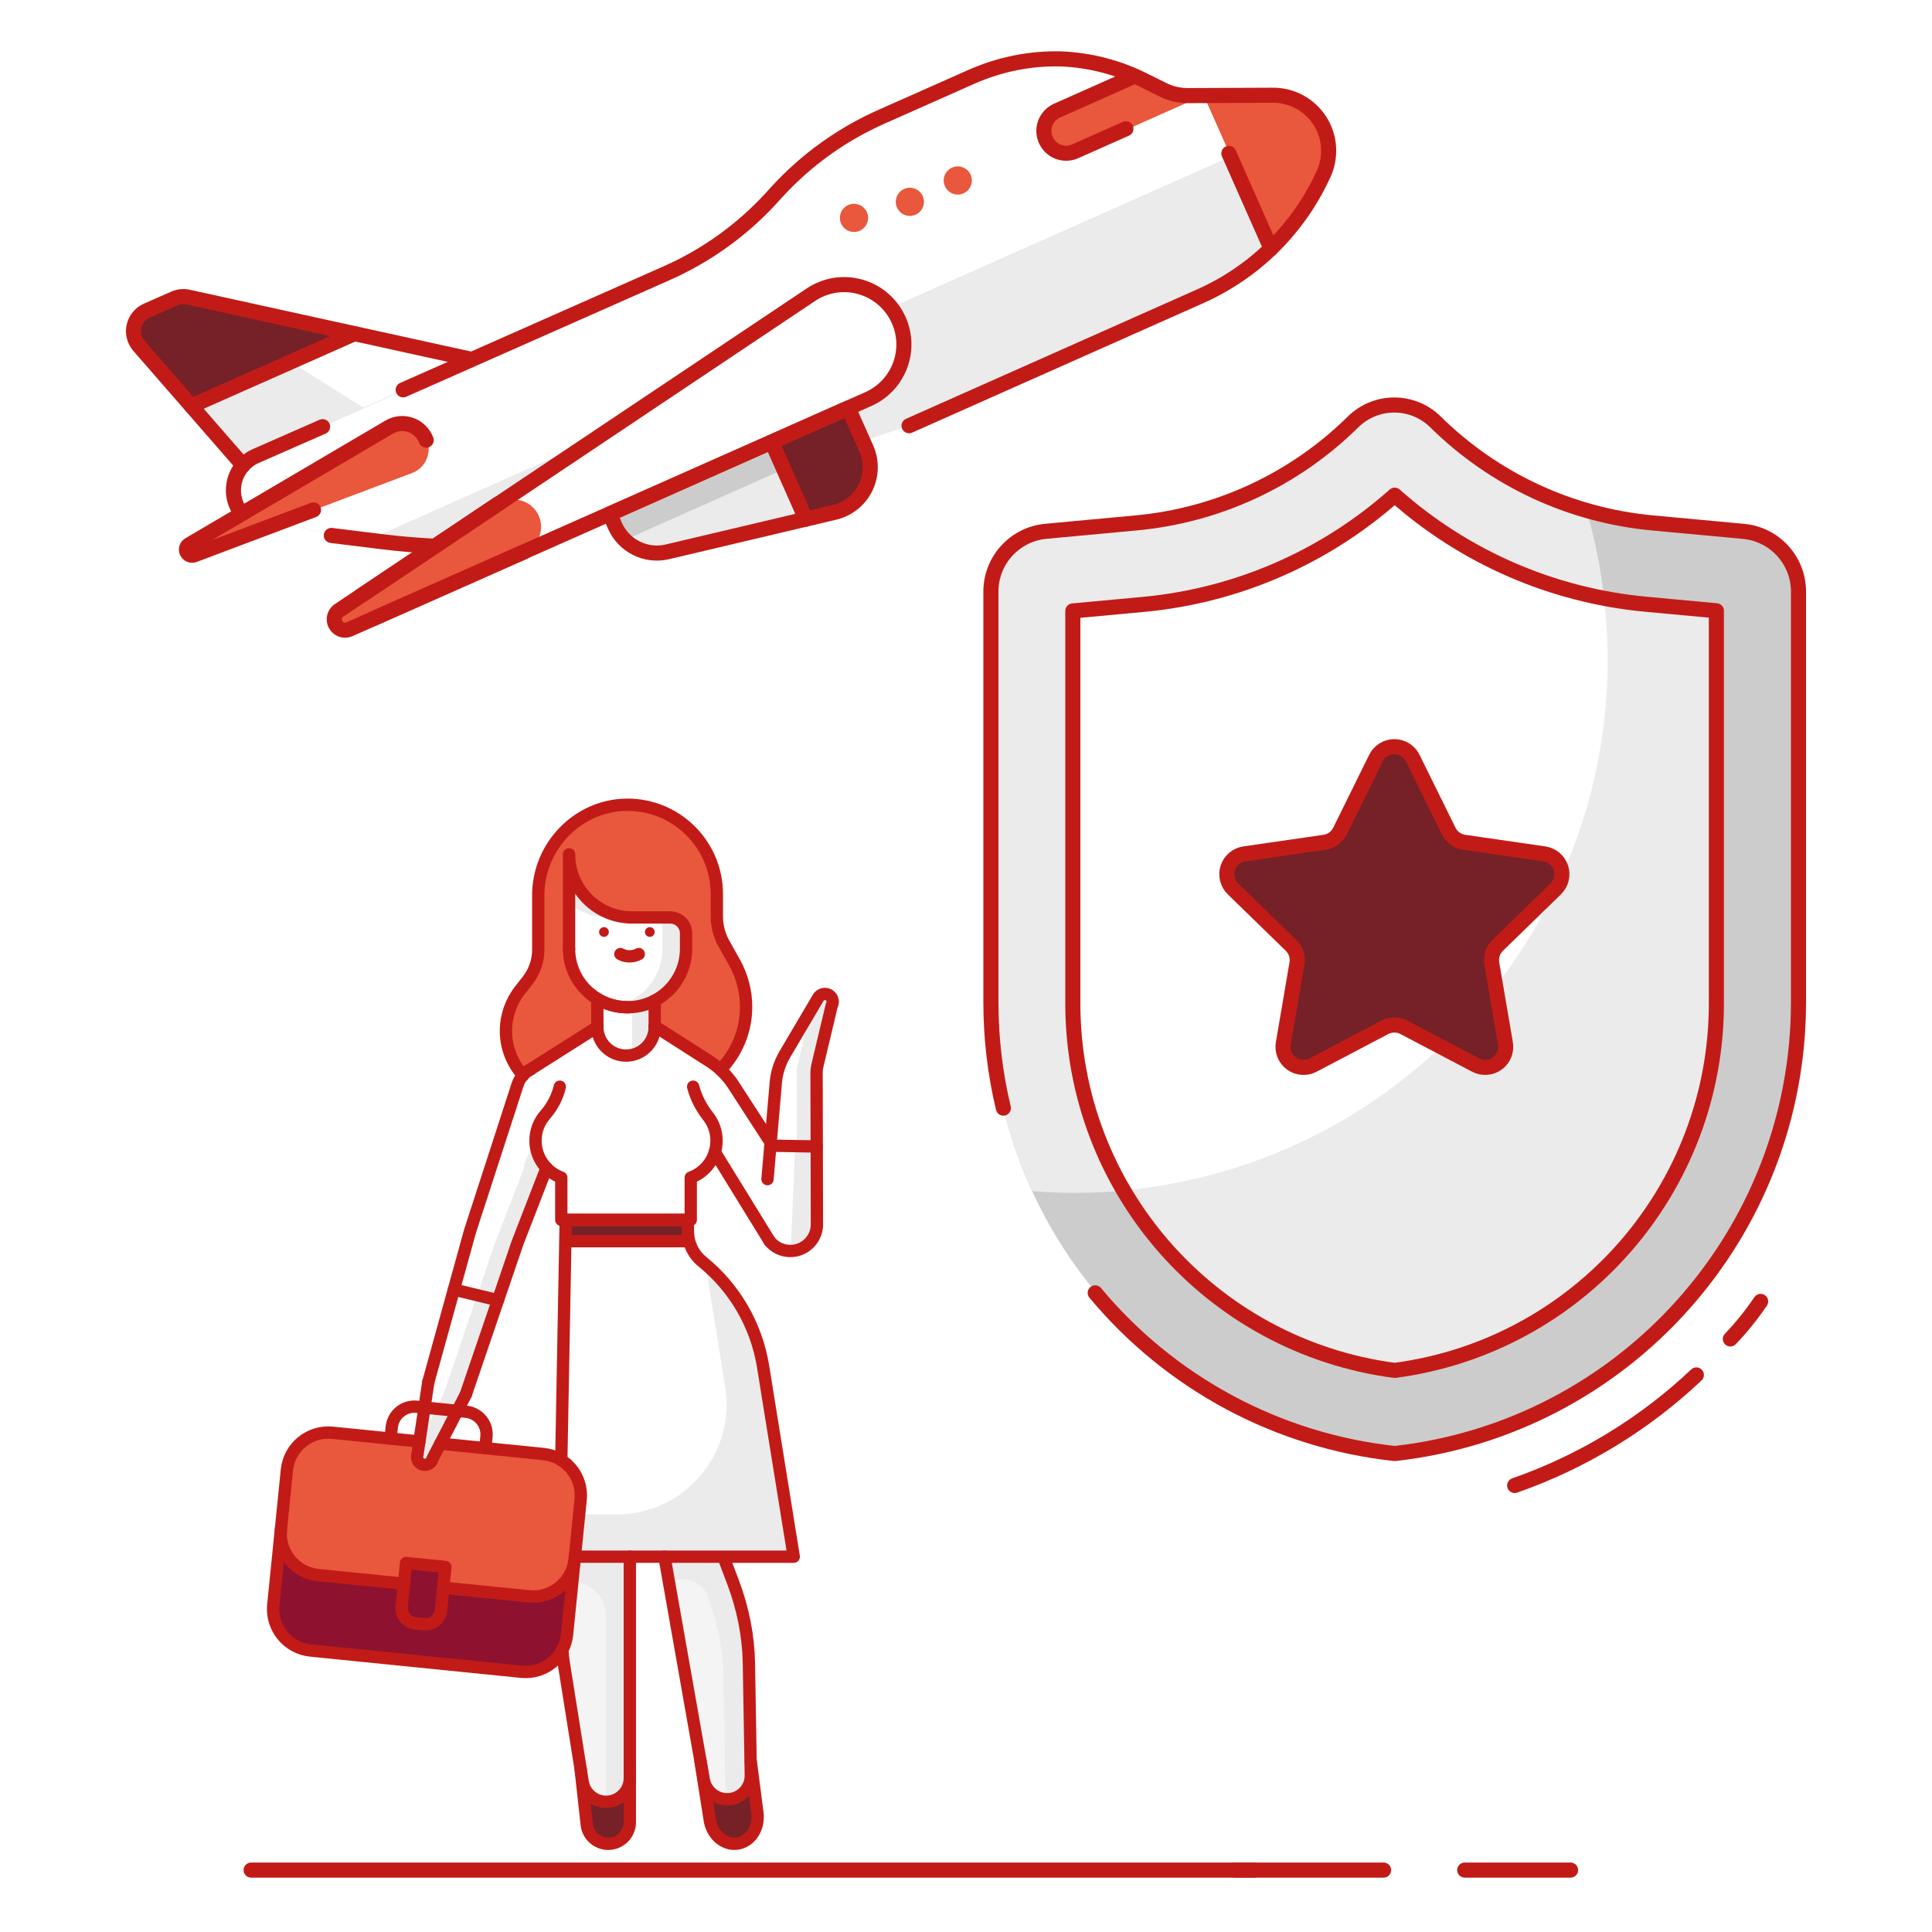 <?xml version="1.0" encoding="UTF-8"?>
<svg width="128px" height="128px" viewBox="0 0 128 128" version="1.1" xmlns="http://www.w3.org/2000/svg" xmlns:xlink="http://www.w3.org/1999/xlink">
    <title>Group 145</title>
    <defs>
        <polygon id="path-1" points="0 128 128 128 128 0 0 0"></polygon>
    </defs>
    <g id="Customer-service" stroke="none" stroke-width="1" fill="none" fill-rule="evenodd">
        <g id="Group-145">
            <polygon id="Fill-1" fill="#FFFFFF" points="0 128 128 128 128 0 0 0"></polygon>
            <g id="Group-144">
                <path d="M60.228,28.205 L79.516,19.628 C83.132,18.022 86.037,15.148 87.68,11.549 C88.216,10.405 88.129,9.066 87.447,8.002 C86.764,6.939 85.584,6.3 84.32,6.31 L78.683,6.334 C78.127,6.335 77.579,6.208 77.079,5.961 L75.9,5.378 C74.163,4.487 72.252,3.984 70.302,3.902 C68.269,3.853 66.249,4.254 64.389,5.077 L58.426,7.724 C55.8,8.882 53.441,10.571 51.498,12.685 L51.075,13.149 C49.133,15.263 46.773,16.952 44.148,18.11 L26.712,25.828 L21.358,28.224 L16.892,30.184 C16.188,30.504 15.671,31.134 15.498,31.888 C15.325,32.643 15.512,33.435 16.006,34.031 L21.948,35.465 L25.239,35.872 C26.422,36.019 27.61,36.122 28.8,36.18 L43.797,33.698 L60.228,28.205 Z" id="Fill-2" fill="#EBEBEB"></path>
                <path d="M16.095,30.824 L9.213,22.922 C8.902,22.565 8.777,22.081 8.88,21.618 C8.982,21.156 9.299,20.769 9.732,20.577 L11.518,19.79 C11.807,19.655 12.132,19.617 12.444,19.68 L24.14,27.045" id="Fill-4" fill="#EBEBEB"></path>
                <path d="M40.399,34.055 L56.197,27.031 L57.391,29.708 C57.762,30.543 57.742,31.5 57.336,32.319 C56.93,33.137 56.181,33.733 55.292,33.943 L44.213,36.561 C42.794,36.895 41.338,36.172 40.746,34.841 L40.399,34.055 Z" id="Fill-6" fill="#EBEBEB"></path>
                <path d="M23.893,39.481 L23.893,39.481 L22.422,40.465 C22.143,40.681 22.064,41.069 22.233,41.378 C22.404,41.688 22.773,41.828 23.107,41.708 L24.721,40.989 L57.528,26.44 C57.667,26.378 57.803,26.309 57.935,26.231 C59.965,25.05 58.138,21.94 56.038,23.008 L23.893,39.481 Z" id="Fill-8" fill="#EBEBEB"></path>
                <path d="M84.388,6.34 L78.752,6.363 C78.195,6.365 77.646,6.237 77.147,5.991 L75.968,5.407 C74.231,4.517 72.321,4.013 70.37,3.932 C68.336,3.882 66.317,4.283 64.457,5.107 L58.494,7.754 C55.867,8.912 53.509,10.601 51.566,12.715 L51.142,13.179 C49.2,15.293 46.841,16.982 44.215,18.14 L26.779,25.857 L21.426,28.253 L16.96,30.214 C16.267,30.535 15.76,31.158 15.586,31.902 C15.412,32.645 15.591,33.428 16.07,34.023 L22.012,35.458 L24.434,35.752 L87.307,7.806 C86.622,6.881 85.539,6.337 84.388,6.34" id="Fill-10" fill="#FFFFFF"></path>
                <path d="M78.976,6.656 L71.506,9.981 C71.152,10.148 70.746,10.167 70.377,10.035 C70.009,9.903 69.708,9.629 69.542,9.275 C69.375,8.921 69.355,8.515 69.488,8.147 C69.62,7.778 69.893,7.478 70.248,7.311 L75.246,5.089" id="Fill-12" fill="#E9573D"></path>
                <path d="M23.549,22.097 L12.487,19.656 C12.174,19.593 11.85,19.632 11.56,19.767 L9.774,20.553 C9.341,20.745 9.025,21.132 8.923,21.595 C8.82,22.057 8.944,22.541 9.255,22.898 L12.74,26.901 L23.549,22.097 Z" id="Fill-14" fill="#752127"></path>
                <path d="M19.337,23.981 L11.116,19.98 C8.523,20.799 8.559,22.117 9.276,22.915 L12.739,26.901 L19.337,23.981 Z" id="Fill-16" fill="#752127"></path>
                <path d="M53.768,19.52 L23.956,39.474 L22.485,40.458 C22.206,40.675 22.126,41.062 22.296,41.371 C22.466,41.681 22.836,41.821 23.169,41.701 L24.784,40.983 L57.59,26.433 C58.919,25.801 59.788,24.484 59.845,23.013 C59.902,21.543 59.139,20.162 57.863,19.429 C56.587,18.696 55.01,18.731 53.768,19.52" id="Fill-18" fill="#FFFFFF"></path>
                <path d="M84.388,6.34 L79.775,6.354 L84.273,16.495 C85.728,15.091 86.907,13.426 87.749,11.588 C88.29,10.443 88.204,9.1 87.521,8.034 C86.838,6.968 85.654,6.328 84.388,6.34" id="Fill-20" fill="#E9573D"></path>
                <path d="M79.775,6.354 L81.561,10.363 C83.279,9.535 87.521,8.034 87.521,8.034 C86.642,6.777 85.654,6.327 84.388,6.34 L79.775,6.354 Z" id="Fill-22" fill="#E9573D"></path>
                <path d="M25.847,28.29 L12.585,36.093 C12.427,36.195 12.371,36.399 12.453,36.569 C12.535,36.738 12.731,36.82 12.909,36.759 L27.301,31.34 C28.177,31.009 28.619,30.032 28.29,29.155 C28.113,28.688 27.74,28.323 27.269,28.156 C26.798,27.99 26.278,28.039 25.847,28.29" id="Fill-24" fill="#E9573D"></path>
                <path d="M53.454,34.388 L55.346,33.937 C56.235,33.727 56.984,33.131 57.39,32.312 C57.796,31.494 57.816,30.537 57.444,29.702 L56.251,27.024 L51.173,29.284 L53.454,34.388 Z" id="Fill-26" fill="#752127"></path>
                <path d="M33.044,33.391 L22.485,40.458 C22.206,40.675 22.127,41.062 22.297,41.372 C22.466,41.681 22.837,41.821 23.169,41.702 L34.775,36.559 C35.684,36.153 36.096,35.087 35.694,34.175 C35.478,33.688 35.06,33.32 34.55,33.169 C34.039,33.018 33.489,33.099 33.044,33.391" id="Fill-28" fill="#E9573D"></path>
                <polygon id="Fill-30" fill="#752127" points="51.191 29.284 56.265 27.027 57.069 28.835 51.995 31.092"></polygon>
                <path d="M63.076,11.105 C63.547,10.896 64.099,11.108 64.308,11.578 C64.517,12.049 64.305,12.601 63.835,12.81 C63.364,13.02 62.812,12.808 62.603,12.337 C62.393,11.866 62.605,11.314 63.076,11.105" id="Fill-32" fill="#E9573D"></path>
                <path d="M59.902,12.519 C60.373,12.31 60.925,12.522 61.134,12.992 C61.343,13.463 61.131,14.015 60.66,14.224 C60.19,14.434 59.638,14.222 59.429,13.751 C59.219,13.28 59.431,12.728 59.902,12.519" id="Fill-34" fill="#E9573D"></path>
                <path d="M56.2,13.583 C56.671,13.374 57.223,13.586 57.432,14.056 C57.641,14.527 57.429,15.079 56.959,15.288 C56.488,15.498 55.936,15.286 55.727,14.815 C55.517,14.344 55.729,13.792 56.2,13.583" id="Fill-36" fill="#E9573D"></path>
                <polygon id="Fill-38" fill="#CCCCCC" points="51.934 31.088 41.207 35.859 40.403 34.051 51.13 29.28"></polygon>
                <path d="M60.228,28.205 L79.516,19.628 C83.132,18.022 86.037,15.148 87.68,11.549 C88.216,10.405 88.129,9.066 87.447,8.002 C86.764,6.939 85.584,6.3 84.32,6.31 L78.683,6.334 C78.127,6.335 77.579,6.208 77.079,5.961 L75.9,5.378 C74.163,4.487 72.252,3.984 70.302,3.902 C68.269,3.853 66.249,4.254 64.389,5.077 L58.426,7.724 C55.8,8.882 53.441,10.571 51.498,12.685 L51.075,13.149 C49.133,15.263 46.773,16.952 44.148,18.11 L26.712,25.828" id="Stroke-40" stroke="#C21B17" stroke-linecap="round" stroke-linejoin="round"></path>
                <path d="M21.95,35.474 L25.241,35.881 C26.424,36.028 27.611,36.131 28.802,36.189" id="Stroke-42" stroke="#C21B17" stroke-linecap="round" stroke-linejoin="round"></path>
                <path d="M21.373,28.268 L16.907,30.23 C16.215,30.549 15.708,31.169 15.533,31.91 C15.357,32.653 15.532,33.434 16.007,34.031" id="Stroke-44" stroke="#C21B17" stroke-linecap="round" stroke-linejoin="round"></path>
                <path d="M16.095,30.824 L9.213,22.922 C8.902,22.565 8.777,22.081 8.88,21.618 C8.982,21.156 9.299,20.769 9.732,20.577 L11.518,19.79 C11.807,19.655 12.132,19.617 12.444,19.68 L31.131,23.784" id="Stroke-46" stroke="#C21B17" stroke-linecap="round" stroke-linejoin="round"></path>
                <line x1="12.675" y1="26.899" x2="23.485" y2="22.105" id="Stroke-48" stroke="#C21B17" stroke-linecap="round" stroke-linejoin="round"></line>
                <path d="M28.237,29.161 C28.06,28.692 27.685,28.325 27.212,28.158 C26.739,27.991 26.216,28.042 25.784,28.297 L12.522,36.1 C12.365,36.203 12.308,36.407 12.39,36.576 C12.473,36.745 12.668,36.827 12.846,36.766 L20.771,33.782" id="Stroke-50" stroke="#C21B17" stroke-linecap="round" stroke-linejoin="round"></path>
                <path d="M24.722,40.99 L57.528,26.44 C58.488,26.016 59.241,25.227 59.619,24.248 C59.998,23.268 59.972,22.179 59.546,21.218 C59.073,20.144 58.148,19.336 57.02,19.011 C55.892,18.686 54.679,18.879 53.707,19.537 L23.894,39.482" id="Stroke-52" stroke="#C21B17" stroke-linecap="round" stroke-linejoin="round"></path>
                <path d="M32.981,33.398 L22.423,40.465 C22.144,40.682 22.064,41.069 22.234,41.379 C22.404,41.688 22.774,41.828 23.107,41.709 L34.712,36.566" id="Stroke-54" stroke="#C21B17" stroke-linecap="round" stroke-linejoin="round"></path>
                <line x1="81.415" y1="10.162" x2="84.206" y2="16.465" id="Stroke-56" stroke="#C21B17" stroke-linecap="round" stroke-linejoin="round"></line>
                <path d="M74.594,8.532 L71.264,10.01 C70.91,10.177 70.505,10.196 70.136,10.064 C69.768,9.932 69.467,9.658 69.301,9.304 C69.133,8.95 69.114,8.544 69.246,8.176 C69.379,7.807 69.652,7.507 70.006,7.34 L75.005,5.118" id="Stroke-58" stroke="#C21B17" stroke-linecap="round" stroke-linejoin="round"></path>
                <path d="M40.399,34.055 L56.197,27.031 L57.391,29.708 C57.762,30.543 57.742,31.5 57.336,32.319 C56.93,33.137 56.181,33.733 55.292,33.943 L44.213,36.561 C42.794,36.895 41.338,36.172 40.746,34.841 L40.399,34.055 Z" id="Stroke-60" stroke="#C21B17" stroke-linecap="round" stroke-linejoin="round"></path>
                <line x1="51.128" y1="29.29" x2="53.391" y2="34.395" id="Stroke-62" stroke="#C21B17" stroke-linecap="round" stroke-linejoin="round"></line>
                <path d="M36.209,77.381 L34.282,82.356 L31.279,91.167 L30.864,92.383 L28.654,96.643 C28.651,96.659 28.648,96.676 28.643,96.692 C28.555,96.964 28.262,97.114 27.989,97.025 C27.718,96.937 27.569,96.644 27.657,96.372 L28.375,91.575 L28.816,89.98 L31.134,81.591 L34.288,71.869 C34.438,71.406 34.761,71.047 35.163,70.842 L36.209,77.381 Z" id="Fill-64" fill="#EBEBEB"></path>
                <path d="M34.66,71.245 C33.952,70.466 33.52,69.433 33.52,68.299 C33.52,67.323 33.852,66.362 34.456,65.594 L34.962,64.948 C35.413,64.374 35.661,63.654 35.661,62.922 L35.661,59.322 C35.661,56.072 38.264,53.379 41.464,53.318 C41.502,53.316 41.539,53.316 41.578,53.316 C44.84,53.316 47.493,55.971 47.493,59.233 L47.493,60.727 C47.493,61.349 47.654,61.965 47.958,62.508 L48.672,63.786 C49.169,64.675 49.431,65.684 49.431,66.704 C49.431,68.305 48.798,69.76 47.77,70.835" id="Fill-66" fill="#E9573D"></path>
                <path d="M27.786,95.505 L22.026,94.924 C20.512,94.772 19.161,95.876 19.008,97.39 L18.107,106.332 C17.954,107.846 19.058,109.198 20.572,109.35 L34.55,110.759 C36.064,110.912 37.415,109.808 37.568,108.294 L38.469,99.352 C38.622,97.837 37.518,96.486 36.004,96.333 L29.172,95.645 L28.007,97.235 L27.786,95.505 Z" id="Fill-68" fill="#E9573D"></path>
                <path d="M35.054,105.76 L21.077,104.351 C19.562,104.198 18.458,102.847 18.611,101.333 L18.107,106.331 C17.955,107.846 19.058,109.197 20.573,109.35 L34.55,110.759 C36.064,110.911 37.416,109.807 37.568,108.293 L38.072,103.295 C37.92,104.809 36.568,105.913 35.054,105.76" id="Fill-70" fill="#8E1230"></path>
                <path d="M28.094,107.61 L27.527,107.553 C26.964,107.496 26.553,106.993 26.61,106.429 L26.9,103.553 L29.507,103.816 L29.218,106.692 C29.161,107.256 28.658,107.667 28.094,107.61" id="Fill-72" fill="#8E1230"></path>
                <mask id="mask-2" fill="white">
                    <use xlink:href="#path-1"></use>
                </mask>
                <g id="Clip-75"></g>
                <polygon id="Fill-74" fill="#FFFFFF" mask="url(#mask-2)" points="39.575 71.993 43.375 71.993 43.375 64.431 39.575 64.431"></polygon>
                <polygon id="Fill-76" fill="#EBEBEB" mask="url(#mask-2)" points="41.883 71.993 43.375 71.993 43.375 64.431 41.883 64.431"></polygon>
                <path d="M40.296,122.157 L40.296,122.157 C41.086,122.157 41.727,121.516 41.727,120.726 L41.727,116.894 L38.553,117.055 L38.87,120.845 C38.932,121.587 39.552,122.157 40.296,122.157" id="Fill-77" fill="#752127" mask="url(#mask-2)"></path>
                <path d="M48.824,122.146 L48.824,122.146 C47.949,122.255 47.138,121.522 47.012,120.51 L46.522,116.556 L49.627,115.529 L50.181,120.117 C50.307,121.129 49.699,122.037 48.824,122.146" id="Fill-78" fill="#752127" mask="url(#mask-2)"></path>
                <path d="M41.728,99.793 L41.728,117.802 C41.728,118.669 41.024,119.374 40.156,119.374 L40.156,119.374 C39.383,119.374 38.725,118.811 38.603,118.049 L37.375,110.338 C37.091,108.555 37.536,106.837 37.894,105.066 L38.417,100.371 L38.417,97.59 L41.728,99.793 Z" id="Fill-79" fill="#F4F4F4" mask="url(#mask-2)"></path>
                <path d="M43.404,99.626 L46.627,117.909 C46.76,118.659 47.411,119.207 48.173,119.207 L48.173,119.207 C49.05,119.207 49.758,118.487 49.742,117.609 L49.615,110.171 C49.586,108.388 49.225,106.567 48.556,104.796 L46.816,100.204 L46.325,97.422 L43.404,99.626 Z" id="Fill-80" fill="#F4F4F4" mask="url(#mask-2)"></path>
                <path d="M37.603,97.139 C38.366,97.799 38.482,98.906 38.421,99.849 C38.385,100.398 38.297,100.948 38.213,101.493 C38.145,101.933 38.126,101.927 38.115,102.314 C38.105,102.647 38.004,102.919 37.847,103.135 L52.588,103.135 L50.556,90.54 C50.116,87.808 48.685,85.335 46.537,83.593 L46.537,83.593 C45.929,83.1 45.576,82.359 45.576,81.576 L45.576,80.82 L37.187,80.82 L37.187,96.876 C37.329,96.938 37.469,97.023 37.603,97.139" id="Fill-81" fill="#EBEBEB" mask="url(#mask-2)"></path>
                <path d="M48.047,91.886 L46.737,83.763 C46.67,83.706 46.605,83.648 46.537,83.593 L46.537,83.593 C45.929,83.1 45.576,82.359 45.576,81.576 L45.576,80.819 L37.187,80.819 L37.187,96.879 C37.311,96.945 37.427,97.027 37.521,97.14 C37.603,97.237 37.678,97.336 37.75,97.437 C37.75,97.437 37.75,97.437 37.751,97.437 C37.752,97.439 37.753,97.441 37.754,97.443 C37.994,97.783 38.171,98.147 38.245,98.573 C38.326,99.045 38.322,99.503 38.319,99.98 C38.319,100.105 38.298,100.223 38.269,100.338 L40.849,100.338 C45.339,100.338 48.762,96.318 48.047,91.886" id="Fill-82" fill="#FFFFFF" mask="url(#mask-2)"></path>
                <path d="M54.171,66.168 C54.06,66.432 54.184,66.736 54.449,66.847 C54.713,66.958 55.017,66.834 55.128,66.57 C55.239,66.305 55.114,66.001 54.85,65.89 C54.586,65.78 54.282,65.904 54.171,66.168" id="Fill-83" fill="#EBEBEB" mask="url(#mask-2)"></path>
                <path d="M54.111,75.957 L51.187,75.907 L48.534,71.503 L45.512,73.324 L50.786,82.078 L50.855,82.036 C51.151,82.521 51.676,82.854 52.287,82.88 C53.26,82.921 54.082,82.164 54.123,81.191 L54.111,75.957 Z" id="Fill-84" fill="#FFFFFF" mask="url(#mask-2)"></path>
                <path d="M51.035,75.904 L51.398,71.733 C51.455,71.068 51.66,70.425 51.999,69.85 L54.171,66.168 C54.282,65.904 54.586,65.78 54.851,65.891 C55.115,66.001 55.239,66.306 55.128,66.57 C55.121,66.585 55.112,66.599 55.104,66.614 L54.15,70.618 C54.117,70.76 54.1,70.906 54.1,71.052 L54.111,75.957 L51.035,75.904 Z" id="Fill-85" fill="#FFFFFF" mask="url(#mask-2)"></path>
                <path d="M54.851,65.891 C54.587,65.779 54.283,65.903 54.172,66.168 L53.699,66.969 L52.83,70.618 C52.796,70.76 52.779,70.906 52.779,71.052 L52.79,75.934 L54.111,75.957 L54.1,71.052 C54.1,70.906 54.117,70.76 54.151,70.618 L55.105,66.614 C55.113,66.599 55.122,66.585 55.129,66.57 C55.239,66.305 55.115,66.001 54.851,65.891" id="Fill-86" fill="#EBEBEB" mask="url(#mask-2)"></path>
                <path d="M48.534,71.503 C48.785,71.92 48.844,72.4 48.735,72.838 C48.626,73.276 48.351,73.673 47.933,73.924 C47.516,74.176 47.036,74.234 46.598,74.125 C46.16,74.017 45.764,73.741 45.512,73.323 C45.261,72.906 45.202,72.427 45.311,71.988 C45.42,71.55 45.696,71.154 46.113,70.902 C46.53,70.651 47.01,70.593 47.448,70.701 C47.886,70.81 48.283,71.086 48.534,71.503" id="Fill-87" fill="#D8D8D8" mask="url(#mask-2)"></path>
                <path d="M47.473,75.573 C47.473,74.964 47.264,74.405 46.914,73.961 C46.194,73.048 45.764,71.939 45.764,70.776 L45.764,70.65 L37.187,70.65 L37.187,71.121 C37.187,72.136 36.788,73.097 36.121,73.861 C35.721,74.319 35.479,74.918 35.479,75.573 C35.479,76.697 36.19,77.654 37.187,78.019 L37.187,81.981 L45.764,81.981 L45.764,78.019 C46.761,77.654 47.473,76.697 47.473,75.573" id="Fill-88" fill="#FFFFFF" mask="url(#mask-2)"></path>
                <polygon id="Fill-89" fill="#752127" mask="url(#mask-2)" points="37.187 82.233 45.764 82.233 45.764 80.819 37.187 80.819"></polygon>
                <path d="M41.406,103.044 C41.066,103.044 40.726,103.048 40.388,103.092 C40.306,103.103 40.223,103.098 40.141,103.085 L40.141,103.305 L37.823,103.305 L37.41,104.808 L37.915,104.808 C39.144,104.808 40.141,105.804 40.141,107.033 L40.141,118.738 C40.141,118.959 40.099,119.169 40.023,119.361 C40.025,119.364 40.026,119.365 40.028,119.368 C40.954,119.441 41.728,118.712 41.728,117.801 L41.728,103.004 C41.623,103.029 41.515,103.044 41.406,103.044" id="Fill-90" fill="#EBEBEB" mask="url(#mask-2)"></path>
                <path d="M49.615,110.172 C49.586,108.388 49.225,106.567 48.556,104.796 L47.886,103.027 C47.746,103.07 47.605,103.088 47.465,103.072 C46.877,103.003 46.383,103.198 45.822,103.058 L45.894,103.139 L44.172,103.139 L44.288,104.641 L45.312,104.641 C46.005,104.641 46.624,105.07 46.87,105.717 L46.87,105.717 C47.541,107.488 47.9,109.309 47.931,111.093 L48.057,118.531 C48.062,118.764 48.013,118.985 47.925,119.185 C48.281,119.241 48.657,119.227 49.126,118.681 C49.535,118.204 49.742,117.584 49.731,116.956 L49.615,110.172 Z" id="Fill-91" fill="#EBEBEB" mask="url(#mask-2)"></path>
                <path d="M48.606,71.906 C48.188,71.261 47.637,70.713 46.99,70.299 L43.375,67.991 L43.375,68.036 C43.375,69.085 42.525,69.936 41.475,69.936 C40.426,69.936 39.575,69.085 39.575,68.036 L35.016,70.927 L35.163,70.842 C34.761,71.048 34.437,71.406 34.287,71.87 L31.134,81.591 L30.071,85.437 L32.991,86.142 L32.991,86.142 L34.282,82.356 L36.208,77.381 L37.187,78.302 L51.057,75.692 L48.606,71.906 Z" id="Fill-92" fill="#FFFFFF" mask="url(#mask-2)"></path>
                <path d="M41.578,66.733 L41.578,66.733 C39.437,66.733 37.702,64.998 37.702,62.857 L37.702,56.602 C37.702,58.911 39.574,60.783 41.884,60.783 L44.401,60.783 C44.983,60.783 45.454,61.255 45.454,61.836 L45.454,62.857 C45.454,64.998 43.718,66.733 41.578,66.733 L41.578,66.733 C40.659,66.733 39.815,66.413 39.15,65.879" id="Fill-93" fill="#FFFFFF" mask="url(#mask-2)"></path>
                <path d="M40.319,60.783 L41.883,60.783 C39.574,60.783 37.701,58.911 37.701,56.601 L37.701,59.86 C38.418,60.436 39.328,60.783 40.319,60.783" id="Fill-94" fill="#EBEBEB" mask="url(#mask-2)"></path>
                <path d="M44.401,60.783 L43.889,60.783 L43.889,62.857 C43.889,64.729 42.561,66.292 40.795,66.654 C40.812,66.657 40.828,66.658 40.844,66.661 C40.925,66.677 41.006,66.688 41.088,66.698 C41.128,66.703 41.167,66.71 41.206,66.714 C41.329,66.725 41.452,66.733 41.578,66.733 C43.718,66.733 45.453,64.997 45.453,62.857 L45.453,61.835 C45.453,61.254 44.982,60.783 44.401,60.783" id="Fill-95" fill="#EBEBEB" mask="url(#mask-2)"></path>
                <path d="M52.686,75.932 L52.387,82.879 C53.315,82.865 54.083,82.13 54.123,81.191 L54.111,75.957 L52.686,75.932 Z" id="Fill-96" fill="#EBEBEB" mask="url(#mask-2)"></path>
                <path d="M35.553,76.408 L35.626,75.734 L35.479,75.378 L32.946,81.345 C32.745,81.818 32.575,82.303 32.435,82.797 L31.587,85.803 L32.991,86.142 L32.991,86.142 L34.282,82.356 L36.209,77.381 L35.553,76.408 Z" id="Fill-97" fill="#EBEBEB" mask="url(#mask-2)"></path>
                <polygon id="Fill-98" fill="#FFFFFF" mask="url(#mask-2)" points="34.722 77.381 33.988 72.79 31.134 81.591 28.815 89.98 28.374 91.575 27.797 95.429 29.378 92.383 29.792 91.167 32.795 82.356"></polygon>
                <path d="M38.464,117.174 L38.87,120.845 C38.932,121.587 39.553,122.157 40.297,122.157 L40.297,122.157 C41.087,122.157 41.728,121.516 41.728,120.726 L41.728,116.894" id="Stroke-99" stroke="#C21B17" stroke-width="0.816" stroke-linecap="round" stroke-linejoin="round" mask="url(#mask-2)"></path>
                <path d="M49.743,116.726 L50.181,120.117 C50.307,121.129 49.699,122.037 48.824,122.146 L48.824,122.146 C47.949,122.254 47.138,121.522 47.012,120.51 L46.399,116.614" id="Stroke-100" stroke="#C21B17" stroke-width="0.816" stroke-linecap="round" stroke-linejoin="round" mask="url(#mask-2)"></path>
                <path d="M41.728,103.135 L41.728,117.801 C41.728,118.669 41.024,119.373 40.156,119.373 L40.156,119.373 C39.383,119.373 38.725,118.811 38.603,118.048 L37.375,110.338 C37.32,109.99 37.277,109.641 37.246,109.291" id="Stroke-101" stroke="#C21B17" stroke-width="0.816" stroke-linecap="round" stroke-linejoin="round" mask="url(#mask-2)"></path>
                <path d="M44.023,103.138 L46.628,117.909 C46.76,118.659 47.412,119.206 48.173,119.206 L48.173,119.206 C49.051,119.206 49.758,118.487 49.743,117.61 L49.616,110.172 C49.585,108.387 49.226,106.566 48.556,104.796 L47.942,103.176" id="Stroke-102" stroke="#C21B17" stroke-width="0.816" stroke-linecap="round" stroke-linejoin="round" mask="url(#mask-2)"></path>
                <path d="M28.375,91.575 L27.657,96.371 C27.568,96.644 27.718,96.937 27.99,97.025 C28.263,97.113 28.555,96.964 28.644,96.692 C28.649,96.675 28.651,96.659 28.654,96.643 L30.865,92.383" id="Stroke-103" stroke="#C21B17" stroke-width="0.816" stroke-linecap="round" stroke-linejoin="round" mask="url(#mask-2)"></path>
                <polyline id="Stroke-104" stroke="#C21B17" stroke-width="0.816" stroke-linecap="round" stroke-linejoin="round" mask="url(#mask-2)" points="30.864 92.383 34.281 82.356 36.208 77.381"></polyline>
                <path d="M35.164,70.842 C34.762,71.047 34.438,71.406 34.288,71.869 L31.135,81.59 L28.375,91.575" id="Stroke-105" stroke="#C21B17" stroke-width="0.816" stroke-linecap="round" stroke-linejoin="round" mask="url(#mask-2)"></path>
                <path d="M51.057,75.692 L48.606,71.906 C48.188,71.261 47.638,70.713 46.989,70.299 L43.376,67.991" id="Stroke-106" stroke="#C21B17" stroke-width="0.816" stroke-linecap="round" stroke-linejoin="round" mask="url(#mask-2)"></path>
                <line x1="39.576" y1="68.036" x2="35.016" y2="70.927" id="Stroke-107" stroke="#C21B17" stroke-width="0.816" stroke-linecap="round" stroke-linejoin="round" mask="url(#mask-2)"></line>
                <path d="M54.123,81.191 C54.082,82.164 53.26,82.92 52.287,82.88 C51.763,82.858 51.302,82.61 50.994,82.233" id="Stroke-108" stroke="#C21B17" stroke-width="0.816" stroke-linecap="round" stroke-linejoin="round" mask="url(#mask-2)"></path>
                <path d="M50.849,78.122 L51.398,71.733 C51.455,71.068 51.66,70.425 51.999,69.85 L54.172,66.168 C54.282,65.904 54.587,65.78 54.851,65.891 C55.115,66.002 55.239,66.306 55.128,66.57 C55.122,66.586 55.112,66.599 55.104,66.614 L54.151,70.618 C54.117,70.76 54.1,70.906 54.1,71.053 L54.123,81.191" id="Stroke-109" stroke="#C21B17" stroke-width="0.816" stroke-linecap="round" stroke-linejoin="round" mask="url(#mask-2)"></path>
                <line x1="50.994" y1="82.233" x2="47.36" y2="76.331" id="Stroke-110" stroke="#C21B17" stroke-width="0.816" stroke-linecap="round" stroke-linejoin="round" mask="url(#mask-2)"></line>
                <path d="M37.187,96.74 L37.481,80.819 L45.576,80.819 L45.576,81.576 C45.576,82.358 45.929,83.099 46.537,83.592 L46.537,83.592 C48.685,85.335 50.116,87.808 50.557,90.539 L52.588,103.135 L38.088,103.135" id="Stroke-111" stroke="#C21B17" stroke-width="0.816" stroke-linecap="round" stroke-linejoin="round" mask="url(#mask-2)"></path>
                <path d="M37.087,71.996 C36.929,72.682 36.592,73.321 36.12,73.861 C35.72,74.319 35.478,74.918 35.478,75.573 C35.478,76.697 36.19,77.654 37.187,78.019 L37.187,80.819 L45.764,80.819 L45.764,78.019 C46.761,77.654 47.472,76.697 47.472,75.573 C47.472,74.965 47.264,74.405 46.914,73.961 C46.451,73.374 46.108,72.707 45.922,71.996" id="Stroke-112" stroke="#C21B17" stroke-width="0.816" stroke-linecap="round" stroke-linejoin="round" mask="url(#mask-2)"></path>
                <path d="M37.702,62.857 L37.702,56.601 C37.702,58.911 39.574,60.783 41.884,60.783 L44.401,60.783 C44.982,60.783 45.453,61.254 45.453,61.835 L45.453,62.857 C45.453,64.998 43.718,66.733 41.578,66.733 L41.578,66.733 C40.659,66.733 39.814,66.413 39.15,65.878" id="Stroke-113" stroke="#C21B17" stroke-width="0.816" stroke-linecap="round" stroke-linejoin="round" mask="url(#mask-2)"></path>
                <path d="M37.702,62.857 C37.702,64.998 39.437,66.733 41.578,66.733 L41.578,66.733" id="Stroke-114" stroke="#C21B17" stroke-width="0.816" stroke-linecap="round" stroke-linejoin="round" mask="url(#mask-2)"></path>
                <path d="M34.66,71.245 C33.952,70.466 33.52,69.433 33.52,68.299 C33.52,67.323 33.852,66.362 34.456,65.594 L34.962,64.948 C35.413,64.374 35.661,63.654 35.661,62.922 L35.661,59.322 C35.661,56.072 38.264,53.379 41.464,53.318 C41.502,53.316 41.539,53.316 41.578,53.316 C44.84,53.316 47.493,55.971 47.493,59.233 L47.493,60.727 C47.493,61.349 47.654,61.965 47.958,62.508 L48.672,63.786 C49.169,64.675 49.431,65.684 49.431,66.704 C49.431,68.305 48.798,69.76 47.77,70.835" id="Stroke-115" stroke="#C21B17" stroke-width="0.816" stroke-linecap="round" stroke-linejoin="round" mask="url(#mask-2)"></path>
                <line x1="39.576" y1="66.177" x2="39.576" y2="68.036" id="Stroke-116" stroke="#C21B17" stroke-width="0.816" stroke-linecap="round" stroke-linejoin="round" mask="url(#mask-2)"></line>
                <line x1="43.375" y1="66.291" x2="43.375" y2="68.036" id="Stroke-117" stroke="#C21B17" stroke-width="0.816" stroke-linecap="round" stroke-linejoin="round" mask="url(#mask-2)"></line>
                <path d="M39.576,68.036 C39.576,69.085 40.427,69.936 41.476,69.936 C42.525,69.936 43.376,69.085 43.376,68.036" id="Stroke-118" stroke="#C21B17" stroke-width="0.816" stroke-linecap="round" stroke-linejoin="round" mask="url(#mask-2)"></path>
                <path d="M40.313,61.869 C40.38,61.704 40.301,61.515 40.136,61.448 C39.97,61.381 39.782,61.46 39.714,61.625 C39.647,61.79 39.727,61.979 39.892,62.046 C40.057,62.114 40.246,62.034 40.313,61.869" id="Fill-119" fill="#C21B17" mask="url(#mask-2)"></path>
                <path d="M43.352,61.869 C43.419,61.704 43.34,61.515 43.175,61.448 C43.008,61.381 42.821,61.46 42.752,61.625 C42.685,61.79 42.766,61.979 42.931,62.046 C43.096,62.114 43.285,62.034 43.352,61.869" id="Fill-120" fill="#C21B17" mask="url(#mask-2)"></path>
                <line x1="54.111" y1="75.957" x2="51.035" y2="75.904" id="Stroke-121" stroke="#C21B17" stroke-width="0.816" stroke-linecap="round" stroke-linejoin="round" mask="url(#mask-2)"></line>
                <line x1="30.071" y1="85.437" x2="32.991" y2="86.142" id="Stroke-122" stroke="#C21B17" stroke-width="0.816" stroke-linecap="round" stroke-linejoin="round" mask="url(#mask-2)"></line>
                <path d="M41.101,63.209 C41.272,63.303 41.481,63.361 41.71,63.361 C41.939,63.361 42.148,63.303 42.319,63.209" id="Stroke-123" stroke="#C21B17" stroke-width="0.816" stroke-linecap="round" stroke-linejoin="round" mask="url(#mask-2)"></path>
                <path d="M29.172,95.644 L36.004,96.333 C37.518,96.485 38.622,97.837 38.47,99.351 L37.568,108.293 C37.416,109.807 36.064,110.911 34.55,110.759 L20.573,109.35 C19.058,109.197 17.954,107.846 18.107,106.331 L19.008,97.389 C19.161,95.875 20.512,94.771 22.027,94.924 L27.786,95.504" id="Stroke-124" stroke="#C21B17" stroke-width="0.816" stroke-linecap="round" stroke-linejoin="round" mask="url(#mask-2)"></path>
                <path d="M26.761,104.924 L21.076,104.352 C19.562,104.198 18.458,102.847 18.611,101.334" id="Stroke-125" stroke="#C21B17" stroke-width="0.816" stroke-linecap="round" stroke-linejoin="round" mask="url(#mask-2)"></path>
                <path d="M38.072,103.295 C37.919,104.809 36.568,105.913 35.054,105.761 L29.369,105.188" id="Stroke-126" stroke="#C21B17" stroke-width="0.816" stroke-linecap="round" stroke-linejoin="round" mask="url(#mask-2)"></path>
                <path d="M28.094,107.61 L27.527,107.553 C26.964,107.496 26.553,106.993 26.61,106.429 L26.9,103.553 L29.507,103.816 L29.218,106.692 C29.161,107.256 28.658,107.667 28.094,107.61 Z" id="Stroke-127" stroke="#C21B17" stroke-width="0.816" stroke-linecap="round" stroke-linejoin="round" mask="url(#mask-2)"></path>
                <path d="M25.878,95.312 L25.955,94.553 C26.038,93.723 26.778,93.118 27.608,93.202 L30.879,93.532 C31.709,93.615 32.314,94.355 32.23,95.185 L32.153,95.945" id="Stroke-128" stroke="#C21B17" stroke-width="0.816" stroke-linecap="round" stroke-linejoin="round" mask="url(#mask-2)"></path>
                <line x1="37.603" y1="82.233" x2="45.589" y2="82.233" id="Stroke-129" stroke="#C21B17" stroke-width="0.816" stroke-linecap="round" stroke-linejoin="round" mask="url(#mask-2)"></line>
                <path d="M69.25,35.204 C67.222,35.413 65.673,37.111 65.65,39.15 L65.65,66.415 C65.668,81.729 77.183,94.588 92.402,96.289 C107.621,94.588 119.136,81.729 119.155,66.415 L119.155,39.15 C119.129,37.095 117.556,35.392 115.51,35.204 L109.501,34.647 C104.075,34.15 98.989,31.786 95.111,27.959 C93.595,26.458 91.154,26.458 89.638,27.959 C85.759,31.786 80.673,34.15 75.247,34.647 L69.25,35.204 Z" id="Fill-130" fill="#CCCCCC" mask="url(#mask-2)"></path>
                <path d="M106.514,43.687 C106.516,40.318 106.035,36.966 105.087,33.733 C101.331,32.64 97.906,30.629 95.122,27.881 C93.606,26.38 91.165,26.38 89.649,27.881 C85.77,31.708 80.684,34.072 75.258,34.569 L69.25,35.204 C67.221,35.414 65.673,37.111 65.649,39.15 L65.649,66.416 C65.651,70.73 66.586,74.993 68.392,78.911 C69.317,78.989 70.264,79.034 71.212,79.034 C90.716,79.009 106.514,63.191 106.514,43.687" id="Fill-131" fill="#EBEBEB" mask="url(#mask-2)"></path>
                <path d="M92.402,90.793 C80.176,89.184 71.045,78.746 71.078,66.415 L71.078,40.476 L75.771,40.041 C81.944,39.463 87.771,36.929 92.402,32.807 C97.032,36.923 102.854,39.453 109.022,40.03 L113.715,40.465 L113.715,66.415 C113.748,78.743 104.624,89.179 92.402,90.793" id="Fill-132" fill="#EBEBEB" mask="url(#mask-2)"></path>
                <path d="M106.514,43.687 C106.508,42.342 106.426,40.999 106.269,39.663 C101.113,38.671 96.321,36.302 92.402,32.808 C87.772,36.923 81.95,39.454 75.782,40.031 L71.089,40.466 L71.089,66.416 C71.073,70.79 72.228,75.089 74.433,78.867 C92.605,77.18 106.506,61.937 106.514,43.687" id="Fill-133" fill="#FFFFFF" mask="url(#mask-2)"></path>
                <path d="M93.629,50.297 L95.969,55.046 C96.174,55.455 96.564,55.738 97.017,55.804 L102.257,56.562 C102.779,56.639 103.213,57.007 103.376,57.51 C103.54,58.014 103.403,58.566 103.025,58.936 L99.236,62.637 C98.909,62.955 98.76,63.413 98.835,63.863 L99.725,69.08 C99.811,69.6 99.594,70.123 99.168,70.432 C98.74,70.741 98.175,70.783 97.709,70.54 L93.026,68.087 C92.621,67.875 92.138,67.875 91.734,68.087 L87.04,70.551 C86.573,70.794 86.008,70.752 85.582,70.443 C85.154,70.134 84.939,69.611 85.023,69.091 L85.915,63.874 C85.99,63.424 85.84,62.966 85.513,62.648 L81.724,58.947 C81.346,58.577 81.21,58.025 81.373,57.521 C81.535,57.018 81.969,56.651 82.493,56.573 L87.731,55.815 C88.184,55.749 88.576,55.466 88.779,55.057 L91.121,50.308 C91.352,49.826 91.837,49.519 92.371,49.517 C92.906,49.514 93.394,49.817 93.629,50.297" id="Fill-134" fill="#752127" mask="url(#mask-2)"></path>
                <line x1="67.715" y1="123.885" x2="81.782" y2="123.885" id="Fill-135" fill="#CCCCCC" mask="url(#mask-2)"></line>
                <line x1="16.637" y1="123.898" x2="83.109" y2="123.898" id="Stroke-136" stroke="#C21B17" stroke-linecap="round" stroke-linejoin="round" mask="url(#mask-2)"></line>
                <line x1="81.782" y1="123.898" x2="91.665" y2="123.898" id="Stroke-137" stroke="#C21B17" stroke-linecap="round" stroke-linejoin="round" mask="url(#mask-2)"></line>
                <line x1="97.042" y1="123.898" x2="104.055" y2="123.898" id="Stroke-138" stroke="#C21B17" stroke-linecap="round" stroke-linejoin="round" mask="url(#mask-2)"></line>
                <path d="M72.561,85.655 C77.543,91.643 84.658,95.461 92.402,96.3 C107.626,94.598 119.142,81.734 119.155,66.415 L119.155,39.15 C119.129,37.096 117.556,35.392 115.51,35.204 L109.502,34.647 C104.076,34.15 98.99,31.786 95.111,27.959 C93.595,26.458 91.154,26.458 89.638,27.959 C85.76,31.786 80.674,34.15 75.247,34.647 L69.25,35.204 C67.222,35.414 65.673,37.111 65.65,39.15 L65.65,66.415 C65.65,68.773 65.927,71.123 66.475,73.416" id="Stroke-139" stroke="#C21B17" stroke-linecap="round" stroke-linejoin="round" mask="url(#mask-2)"></path>
                <path d="M112.389,91.094 C108.936,94.355 104.834,96.851 100.35,98.418" id="Stroke-140" stroke="#C21B17" stroke-linecap="round" stroke-linejoin="round" mask="url(#mask-2)"></path>
                <path d="M116.647,86.223 C116.023,87.137 115.354,87.966 114.641,88.709" id="Stroke-141" stroke="#C21B17" stroke-linecap="round" stroke-linejoin="round" mask="url(#mask-2)"></path>
                <path d="M92.402,90.793 C80.176,89.184 71.045,78.746 71.078,66.415 L71.078,40.476 L75.771,40.041 C81.944,39.463 87.771,36.929 92.402,32.807 C97.032,36.923 102.854,39.453 109.022,40.03 L113.715,40.465 L113.715,66.415 C113.748,78.743 104.624,89.179 92.402,90.793 Z" id="Stroke-142" stroke="#C21B17" stroke-linecap="round" stroke-linejoin="round" mask="url(#mask-2)"></path>
                <path d="M93.606,50.241 L95.98,55.056 C96.178,55.459 96.562,55.739 97.006,55.803 L102.312,56.572 C102.824,56.646 103.251,57.004 103.412,57.496 C103.572,57.988 103.44,58.529 103.07,58.891 L99.224,62.636 C98.904,62.949 98.758,63.399 98.834,63.84 L99.737,69.124 C99.826,69.635 99.617,70.152 99.198,70.457 C98.779,70.763 98.223,70.803 97.764,70.562 L93.015,68.065 C92.618,67.855 92.142,67.855 91.744,68.065 L86.996,70.562 C86.537,70.803 85.981,70.763 85.561,70.457 C85.142,70.152 84.933,69.635 85.023,69.124 L85.926,63.84 C86.002,63.399 85.856,62.949 85.536,62.636 L81.69,58.891 C81.32,58.529 81.187,57.988 81.348,57.496 C81.509,57.004 81.935,56.646 82.448,56.572 L87.754,55.803 C88.198,55.739 88.582,55.459 88.779,55.056 L91.154,50.241 C91.38,49.769 91.857,49.469 92.38,49.469 C92.903,49.469 93.38,49.769 93.606,50.241 Z" id="Stroke-143" stroke="#C21B17" stroke-linecap="round" stroke-linejoin="round" mask="url(#mask-2)"></path>
            </g>
        </g>
    </g>
</svg>